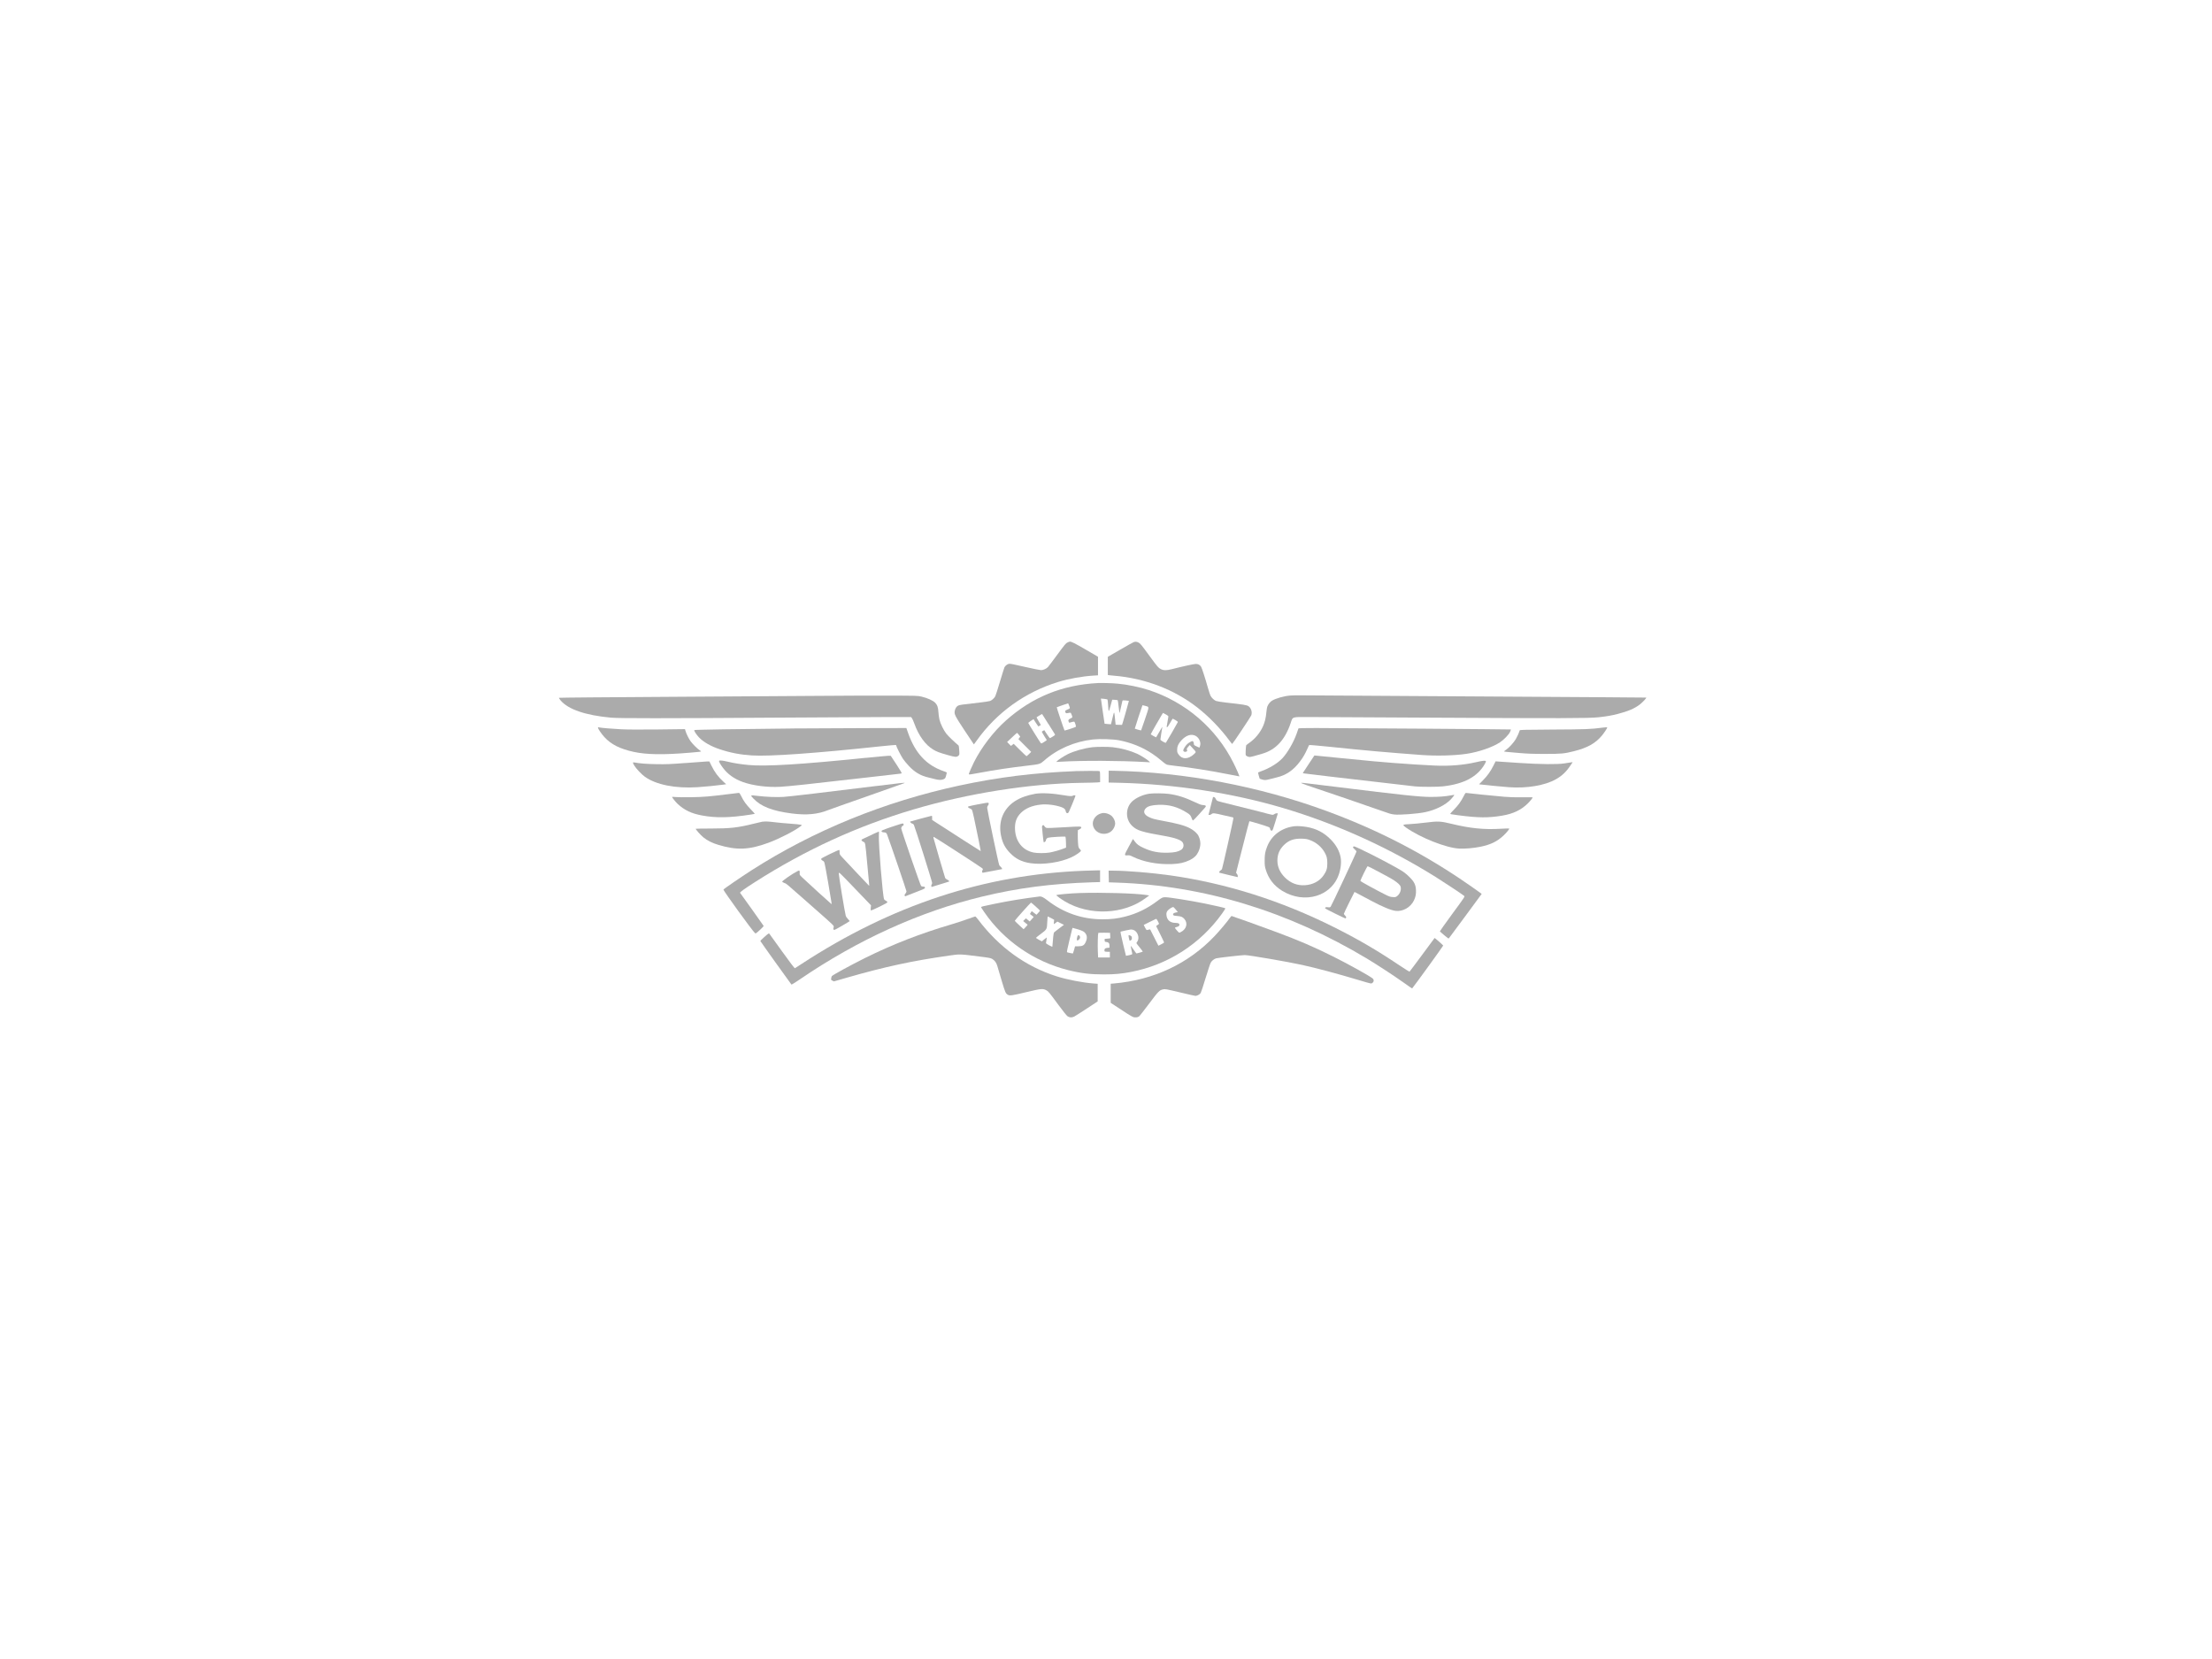 <?xml version="1.0" encoding="UTF-8"?> <svg xmlns="http://www.w3.org/2000/svg" id="Layer_2" data-name="Layer 2" viewBox="0 0 800 600"><defs><style> .cls-1 { fill: none; } .cls-2 { fill: #ababab; } </style></defs><g id="Layer_1-2" data-name="Layer 1"><g><rect class="cls-1" width="800" height="600"></rect><g id="layer1"><g id="g895"><path id="path817" class="cls-2" d="m386.14,232.33c-.69.31-.84.49-4.19,5.03-1.42,1.9-2.73,3.66-2.95,3.89-.53.59-1.72,1.12-2.52,1.12-.35,0-2.99-.55-5.84-1.19-3.89-.91-5.31-1.18-5.71-1.11-.62.12-1.34.68-1.65,1.25-.1.22-.84,2.55-1.62,5.17s-1.55,5.01-1.7,5.31c-.32.63-1.18,1.43-1.86,1.71-.25.1-1.96.37-3.76.57-6.71.77-7.28.84-7.83,1.12-.6.31-1.06,1.03-1.22,1.95-.22,1.14.1,1.77,3.29,6.62,1.68,2.55,3.18,4.82,3.36,5.04l.29.41,1.05-1.44c7.19-10.08,17.46-17.46,29.41-21.14,3.73-1.15,8.7-2.05,12.77-2.3l1.65-.1v-6.72l-4.32-2.51c-4.05-2.36-5.25-2.96-5.84-2.96-.13,0-.5.13-.83.28Z"></path><path id="path819" class="cls-2" d="m410.08,232.2c-.21.06-2.4,1.28-4.89,2.73l-4.53,2.61v6.58l.56.09c.29.04,1.05.12,1.65.16,11.2.93,21.78,4.97,30.15,11.5,4.19,3.27,8.33,7.53,11.57,11.91.52.71.99,1.28,1.05,1.28.15,0,6.62-9.69,6.87-10.28.47-1.16.01-2.71-1-3.39-.62-.41-1.77-.6-7.96-1.28-1.8-.21-3.44-.47-3.76-.6-.71-.29-1.61-1.15-1.99-1.89-.16-.31-.56-1.5-.88-2.65-1.11-3.91-2.23-7.37-2.54-7.86-.46-.69-1.08-1-1.95-.99-.66.01-4.87.93-8.62,1.89-1.92.49-2.95.49-3.95-.01-.91-.46-1.15-.72-3.97-4.57-3.26-4.45-3.52-4.76-4.22-5.09-.66-.29-.99-.32-1.59-.13Z"></path><path id="path821" class="cls-2" d="m397.13,247.03c-13,.68-23.77,5.06-33.32,13.55-4.45,3.95-8.88,9.73-11.56,15.08-.74,1.46-1.86,4.07-1.86,4.29,0,.25.4.21,3.73-.43,5.84-1.09,11.25-1.9,17.75-2.65,4.08-.47,4.35-.55,5.63-1.68,4.84-4.3,11.13-7.03,17.81-7.75,2.42-.27,7.17-.12,9.33.28,4.42.84,8.51,2.48,12.12,4.89,1.3.86,1.95,1.37,3.92,3.02.49.43,1.12.84,1.39.93.27.07,1.44.25,2.62.38,5.72.63,13.09,1.8,19.53,3.08,2.2.44,4,.78,4.02.77.07-.09-1.19-2.99-2.14-4.87-6.24-12.5-17.21-21.95-30.56-26.33-3.36-1.11-7.81-2.02-11.35-2.34-1.83-.18-5.72-.29-7.08-.22Zm3.41,5.99c.06.09.15.94.21,1.9.16,2.85.22,2.87.9.34l.6-2.2.94.04c.52.03.99.1,1.05.15.04.06.21,1.19.35,2.52.24,2.06.29,2.34.4,1.84.15-.72.84-3.73.94-4.1.07-.25.18-.27,1.19-.18.62.06,1.15.12,1.16.15.04.04-2.4,8.64-2.48,8.68-.03.01-.56.01-1.18-.01l-1.14-.06-.18-1.71c-.34-3.39-.31-3.38-.94-.74l-.56,2.3-1.12-.07c-.62-.04-1.16-.1-1.19-.13-.03-.01-.31-1.89-.62-4.14s-.6-4.29-.65-4.53l-.07-.43,1.14.1c.63.06,1.19.18,1.24.27Zm-13.64,2.86c.07.31,0,.38-.83.74-.84.37-.9.43-.81.78.15.59.28.65,1.11.46.43-.1.81-.13.87-.06.16.18.6,1.34.6,1.58,0,.09-.28.29-.63.44q-1.03.43-.78,1.05c.12.29.25.53.28.53s.4-.1.83-.24c.43-.12.86-.19.96-.16.24.09.75,1.71.59,1.86-.18.18-4.01,1.42-4.08,1.34-.16-.18-2.89-8.32-2.82-8.39.04-.04.99-.4,2.09-.77l2.02-.68.27.59c.13.32.29.74.34.93Zm27.3-.59c1.5.43,1.5-.01-.04,4.64-.77,2.29-1.42,4.19-1.46,4.22-.06.06-2.17-.52-2.29-.62-.04-.04,2.59-8.11,2.74-8.37.09-.15.09-.13,1.05.13Zm7.47,3.11c.77.44.94.6.88.84-.04.18-.18.94-.29,1.71s-.27,1.55-.29,1.72c-.06.24-.01.34.13.34.12,0,.6-.69,1.08-1.55s.9-1.55.96-1.55.5.24,1,.53c.68.4.88.59.81.77-.13.35-4.07,7.15-4.26,7.36-.12.15-.37.06-1.08-.34-.52-.28-.93-.62-.93-.74,0-.24.55-3.85.68-4.48.04-.21-.09-.04-.31.37-.32.6-1.8,3.11-1.93,3.29-.03.04-1.8-.93-1.95-1.08-.03-.03.83-1.56,1.89-3.42,2.37-4.1,2.51-4.32,2.59-4.32.04,0,.5.25,1.02.55Zm-42.53,3.36c1.16,1.86,2.21,3.54,2.33,3.72.19.29.15.35-.65.86-.47.29-.93.57-1.03.62-.12.04-.56-.5-1.15-1.42l-.96-1.47-.46.25c-.24.13-.44.29-.44.35s.4.75.9,1.55l.9,1.43-.34.28c-.19.15-.63.44-.99.65-.55.32-.66.35-.83.18-.28-.31-4.51-7.11-4.53-7.28-.01-.09.41-.43.94-.77l.96-.62.84,1.33c.46.72.87,1.31.9,1.31.04,0,.25-.12.47-.25s.41-.27.44-.28c.01,0-.34-.63-.81-1.39-.46-.77-.78-1.4-.71-1.43.09-.03.55-.31,1.03-.63s.91-.53.97-.47c.04.06,1.03,1.62,2.2,3.49Zm-10.69,3.97l.53.66-.32.46-.34.46,2.31,2.31,2.31,2.31-.78.78c-.43.41-.84.77-.91.77s-1.15-1-2.39-2.24l-2.24-2.23-.5.38-.5.38-.69-.71-.69-.71,1.74-1.64c.96-.91,1.78-1.65,1.84-1.65s.34.29.63.65Zm63.94.4c.99.5,1.74,1.74,1.74,2.89,0,.4-.27,1.37-.37,1.37-.01,0-.49-.21-1.02-.46-.88-.41-.97-.5-.97-.9,0-.55-.24-1-.53-1-.31,0-1.22.52-1.78.99-.65.56-1.52,1.92-1.52,2.34,0,.47.57.71,1.12.47.35-.16.38-.27.16-.86-.06-.13.13-.47.49-.87l.59-.65.99,1.08c1.42,1.52,1.4,1.42.52,2.23-2.09,1.92-4.32,1.95-5.59.07-.43-.63-.49-.83-.49-1.7,0-1.21.43-2.15,1.49-3.32,1.72-1.9,3.57-2.49,5.17-1.7Z"></path><path id="path823" class="cls-2" d="m466.74,251.54c-2.27.16-5.35,1.03-6.74,1.89-.62.38-1.28,1.21-1.61,1.99-.15.32-.32,1.34-.4,2.26-.18,1.95-.53,3.45-1.18,4.92-1.02,2.33-2.8,4.51-4.89,5.99-.63.44-1.19.88-1.22.97-.13.38-.28,3.36-.16,3.55.18.32.91.66,1.42.66.44,0,1.89-.37,4.66-1.21,4.84-1.44,8.12-5.01,10.16-11.03.81-2.39.27-2.21,6.55-2.21,2.89,0,23.38.1,45.51.24,45,.25,55.85.24,59.27-.15,2.99-.32,4.66-.62,6.93-1.19,3.76-.97,6.16-1.99,8.03-3.44,1.02-.8,2.46-2.34,2.31-2.49-.04-.03-27.39-.22-60.8-.41-33.39-.21-61.96-.38-63.51-.4-1.53-.03-3.48,0-4.32.06Z"></path><path id="path825" class="cls-2" d="m296.06,251.67c-7.95.06-32.29.22-54.11.35-21.8.13-39.7.28-39.78.35-.06.06.21.5.59.96,2.76,3.24,8.93,5.35,18.18,6.22,3.01.27,18.25.27,61.33-.01,17.88-.12,35.81-.22,39.85-.22h7.36l.29.34c.16.19.56,1.06.87,1.93,1.58,4.45,4.02,7.81,6.88,9.51,1.31.78,2.01,1.05,5.19,1.96,2.8.8,3.3.83,3.94.24.37-.34.37-.37.27-1.96-.06-1.06-.16-1.68-.28-1.77-1.14-.88-3.8-3.45-4.38-4.2-.99-1.28-2.14-3.64-2.49-5.09-.16-.65-.32-1.87-.38-2.73-.1-1.74-.4-2.59-1.14-3.36-.8-.84-2.79-1.74-5.04-2.27-1.28-.31-1.64-.32-12.02-.34-5.88-.01-17.19.01-25.14.09Z"></path><path id="path827" class="cls-2" d="m216.3,263.32c.18.57,1.33,2.21,2.29,3.26,2.42,2.65,5.62,4.26,10.56,5.34,4.64,1.02,10.87,1.11,20.26.31,3.48-.29,4.13-.37,4.13-.5,0-.04-.21-.22-.46-.37-.75-.44-2.61-2.29-3.32-3.29-.69-.96-1.52-2.64-1.84-3.72l-.19-.65-9.88.12c-6.77.07-10.94.04-13.21-.07-3.16-.15-7.11-.49-8.01-.68-.4-.09-.41-.06-.32.25Z"></path><path id="path829" class="cls-2" d="m579.5,263.17c-4.13.55-6.02.62-17.88.68-10.92.07-11.93.09-12,.31-.38,1.14-.93,2.33-1.43,3.18-.72,1.21-2.43,3.1-3.46,3.79-.41.28-.75.55-.75.6,0,.13.53.19,5.31.59,3.27.28,5.1.34,9.51.34,5.96,0,6.86-.09,10.41-.97,4.87-1.21,7.84-2.87,10.17-5.69.75-.9,1.9-2.64,1.9-2.89,0-.12-.47-.1-1.77.06Z"></path><path id="path831" class="cls-2" d="m286.48,263.47c-18.92.16-35.22.43-35.37.57-.21.21.77,1.7,1.75,2.71,1.67,1.7,4.25,3.16,7.42,4.22,3.83,1.28,7.36,1.96,11.63,2.24,6.38.41,22.79-.75,47.13-3.35,2.67-.28,4.91-.47,4.97-.43.07.04.13.15.13.22,0,.35,1.68,3.66,2.42,4.78.46.66,1.42,1.84,2.17,2.62,2.12,2.26,4.39,3.58,7.14,4.16.65.13,1.64.38,2.21.55,1.33.38,2.51.4,3.24.03.52-.25.6-.38.84-1.24.15-.53.27-1.03.27-1.11,0-.09-.55-.34-1.22-.56-6.16-2.14-10.2-6.47-12.78-13.78l-.63-1.8-14.24.03c-7.83.01-20.01.07-27.07.13Z"></path><path id="path833" class="cls-2" d="m469.59,263.48c-.04.1-.31.88-.6,1.74-1.06,3.07-3.33,7.03-5.19,9.01-1.68,1.8-4.69,3.64-7.7,4.7-.53.19-1,.38-1.06.43-.06.06.04.59.22,1.19l.34,1.09.87.28c.96.29,1.27.27,3.02-.19.6-.16,1.67-.43,2.34-.59,3.35-.8,5.94-2.58,8.29-5.69,1.19-1.59,1.86-2.74,2.67-4.56.32-.74.63-1.39.69-1.44.07-.06,3.33.22,7.25.62,12.83,1.34,21.89,2.14,33.53,2.99,5.28.37,11.65.22,16-.41,4.41-.63,9.61-2.42,12.25-4.19,1.43-.97,3.16-2.76,3.61-3.74.21-.47.35-.87.32-.9-.07-.07-61.11-.52-70.49-.52-4.91,0-6.32.04-6.37.18Z"></path><path id="path835" class="cls-2" d="m395.06,270.25c-2.98.34-6.6,1.37-8.9,2.51-1.37.69-3.42,2.02-3.85,2.49l-.29.32,1.55-.09c8.15-.47,21.36-.41,30.89.13l1.46.09-.28-.31c-.49-.55-3.04-2.17-4.26-2.73-2.67-1.21-5.88-2.08-8.96-2.42-1.65-.19-5.74-.18-7.34,0Z"></path><path id="path837" class="cls-2" d="m473.26,276.41l-2.09,3.18.38.12c.32.09,13.21,1.59,40.2,4.7,1.81.21,8.21.21,10.1-.01,7.65-.86,12.55-3.49,15.19-8.17.4-.71.44-.9.28-1-.29-.21-1.28-.09-3.52.43-4.57,1.05-9.64,1.46-15.01,1.21-4.48-.21-9.45-.52-15.07-.96-5.09-.4-7.33-.6-18.43-1.7-4.1-.41-8.01-.8-8.68-.86l-1.24-.12-2.11,3.17Z"></path><path id="path839" class="cls-2" d="m313.16,274.07c-23.31,2.4-36.39,3.2-42.53,2.59-2.8-.27-5.28-.66-7.59-1.22-1.62-.4-2.76-.5-2.96-.29-.18.18.41,1.25,1.4,2.57,1.75,2.33,4.1,4,7.21,5.12,3.66,1.31,8.98,1.98,13.56,1.71,3.54-.22,9.32-.84,31.55-3.39,5.66-.66,10.69-1.22,11.19-1.28.5-.04.99-.13,1.08-.19.13-.07-.44-1.06-1.86-3.23l-2.05-3.11h-1.03c-.56.03-4.14.35-7.96.74Z"></path><path id="path841" class="cls-2" d="m248.07,275.94c-5.94.44-6.96.49-10.69.43-3.64-.07-6.02-.25-7.95-.62-.68-.12-.68.03.01,1.18.68,1.11,2.62,3.16,3.8,4,4.04,2.89,11.1,4.29,19.02,3.77,2.74-.18,7.25-.62,9.23-.91l1.14-.16-.91-.83c-1.99-1.81-3.27-3.54-4.47-6l-.68-1.4h-.97c-.53.03-3.92.27-7.53.55Z"></path><path id="path843" class="cls-2" d="m540.09,276.96c-1.05,2.08-2.17,3.64-3.82,5.32l-1.34,1.36.5.07c.74.13,7.49.78,10.23.99,6.49.49,13.15-.63,17.09-2.89,2.2-1.25,3.7-2.68,5.25-5l.78-1.16-.72.09c-.4.04-1.42.21-2.27.35-2.42.4-8.77.34-16.14-.15-3.24-.22-6.55-.44-7.33-.49l-1.42-.1-.81,1.61Z"></path><path id="path845" class="cls-2" d="m400.96,280.87v2.15l4.02.09c20.04.5,40.79,3.7,59,9.1,19.24,5.71,38.02,14.2,55.36,25.03,3.27,2.05,9.75,6.35,10.22,6.8.25.24.04.55-4.33,6.49-2.52,3.42-4.53,6.28-4.47,6.35.07.06.8.69,1.61,1.39,1.15,1,1.5,1.22,1.64,1.08.1-.09,2.8-3.74,6.02-8.12l5.84-7.93-.34-.27c-.83-.63-5.23-3.72-7.59-5.29-15.13-10.1-30.55-17.93-48.02-24.37-24.41-9.01-51.44-14.12-77.15-14.61l-1.8-.03v2.15Z"></path><path id="path847" class="cls-2" d="m389.09,278.89c-15.07.57-28.11,2.2-42.16,5.22-27.13,5.85-52.68,16.26-75.12,30.64-4.08,2.62-10.17,6.8-10.17,6.99,0,.44,10.38,14.79,11.34,15.64.35.32.25.4,2.05-1.24.66-.6,1.18-1.18,1.15-1.27-.06-.15-8.06-11.38-8.52-11.96-.16-.21,1.61-1.49,5.41-3.91,18.31-11.68,37-20.24,57.35-26.27,19.56-5.79,41.78-9.32,60.67-9.61,2.71-.03,5.35-.1,5.87-.15l.91-.09v-1.81c0-1-.04-1.92-.09-2.05-.07-.21-.55-.24-3.88-.21-2.08.01-4.23.04-4.81.07Z"></path><path id="path849" class="cls-2" d="m316.92,284.26c-18.05,2.24-31.49,3.82-33.54,3.95-2.42.15-6.38,0-9.26-.35-2.87-.34-2.85-.35-1.68.9,2.7,2.9,6.88,4.54,13.89,5.44,5.35.69,9.39.32,13.17-1.21.71-.28,7.15-2.57,14.32-5.07,7.17-2.51,13.14-4.63,13.27-4.7.43-.25-.53-.15-10.16,1.05Z"></path><path id="path851" class="cls-2" d="m470.75,283.28c.15.12,2.8,1.05,5.9,2.08,5.69,1.89,13.5,4.57,21.17,7.25,5.26,1.84,5.01,1.77,6.4,1.96,1.72.24,8.42-.25,11.15-.83,3.79-.78,7.46-2.61,9.39-4.69.91-.99,1.34-1.58,1.12-1.58-.06,0-.65.1-1.31.22-2.08.37-4.2.52-7.15.53-3.85,0-10.44-.69-34.17-3.63-14.18-1.74-12.83-1.61-12.49-1.33Z"></path><path id="path853" class="cls-2" d="m263.55,287.2c-6.97.87-9.07,1.05-13.56,1.12-2.39.04-4.92.01-5.63-.06-.72-.07-1.3-.09-1.3-.03,0,.22,1.33,1.87,2.02,2.51,2.45,2.27,4.98,3.48,8.82,4.19,5.13.93,9.8.86,17.53-.31.81-.12,1.5-.25,1.55-.28.03-.04-.63-.78-1.47-1.65-1.65-1.7-2.57-2.96-3.46-4.81-.44-.88-.63-1.14-.87-1.12-.16.01-1.78.21-3.61.44Z"></path><path id="path855" class="cls-2" d="m529.36,287.94c-.94,1.89-1.98,3.32-3.48,4.84-.75.77-1.37,1.44-1.37,1.52,0,.15.25.19,2.95.56,7.17.94,10.84.97,15.82.13,4.02-.68,6.91-2.06,9.32-4.47.94-.94,1.7-1.9,1.7-2.15,0-.04-1.68-.04-3.72-.03-2.62.04-4.57-.01-6.53-.18-3.69-.32-12.99-1.25-13.59-1.36-.46-.09-.47-.07-1.09,1.14Z"></path><path id="path857" class="cls-2" d="m374.27,287.12c-2.62.43-5.34,1.4-7.18,2.61-4.25,2.77-6.1,7.36-5.06,12.47.53,2.62,1.42,4.36,3.16,6.19,2.06,2.17,4.3,3.32,7.46,3.79,4.39.68,10.82-.25,14.85-2.14,1.65-.77,3.44-2.01,3.44-2.39,0-.06-.21-.35-.47-.63-.44-.5-.47-.63-.59-2.18-.07-.91-.1-2.31-.09-3.13l.04-1.47.59-.31c.32-.16.6-.4.62-.52.1-.59.03-.59-6.21-.22-4.07.25-6.13.32-6.4.22-.24-.07-.53-.34-.68-.57-.28-.49-.37-.52-.72-.27-.24.18-.24.37.06,3.07.16,1.58.32,2.9.37,2.93.16.18.8-.31.8-.6.01-.44.29-.81.77-.99.56-.21,6.13-.55,6.31-.37.07.07.15.99.18,2.03l.04,1.9-.88.35c-1.4.55-3.66,1.19-5.06,1.44-1.65.28-4.42.28-5.81,0-3.94-.81-6.44-3.88-6.71-8.2-.16-2.68.49-4.54,2.17-6.18,1.67-1.64,4-2.61,7.09-2.95,2.21-.25,5.17.1,7.43.88,1.06.37,1.52.77,1.64,1.46.1.57.27.75.72.75.25,0,.5-.52,1.55-3.07.69-1.68,1.25-3.11,1.25-3.2,0-.22-.65-.27-.88-.07-.28.24-1.22.22-2.8-.06-4.6-.8-8.42-1-10.98-.6Z"></path><path id="path859" class="cls-2" d="m415.63,287.06c-2.2.32-4.67,1.42-6.06,2.68-2.59,2.36-2.64,6.55-.1,8.96,1.74,1.67,3.48,2.21,11.87,3.67,3.58.62,5.81,1.42,6.37,2.29.6.93.35,2.15-.56,2.71-1.11.68-2.27.94-4.66,1.02-3.48.1-6.02-.38-8.95-1.75-1.64-.74-2.42-1.33-3.16-2.36l-.63-.86-1.53,2.82c-1.72,3.16-1.74,3.23-.35,3.1.59-.04.87.01,1.74.46,3.77,1.89,8.98,2.89,14.14,2.71,2.77-.1,4.53-.49,6.53-1.44,1.53-.74,2.48-1.64,3.1-2.95.99-2.09.99-4,.03-5.88-.46-.9-1.71-2.01-3.07-2.7-1.96-1.02-4.61-1.74-10.13-2.74-2.77-.52-3.58-.74-4.81-1.36-1.72-.86-2.08-2.09-.93-3.18.78-.74,2.11-1.08,4.48-1.18,3.88-.15,7.06.75,10.51,2.96.91.57,1.18.91,1.55,1.95.15.38.32.72.41.75.1.03,1.02-.88,2.06-2.05,1.03-1.16,2.08-2.31,2.31-2.58.59-.62.38-.87-.75-.96-.68-.04-1.31-.28-3.05-1.11-3.52-1.67-6.21-2.51-9.32-2.92-1.8-.24-5.59-.27-7.05-.06Z"></path><path id="path861" class="cls-2" d="m438.7,288.3s-.37,1.46-.81,3.16-.81,3.13-.81,3.17c0,.22.87.06,1.11-.21.4-.44,1.02-.38,4.39.44,1.67.4,3.14.74,3.26.74.15,0,.24.13.24.35,0,.41-3.92,17.87-4.13,18.34-.07.18-.31.4-.5.49-.31.15-.62.69-.47.84.03.03,1.55.4,3.36.83l3.29.77.04-.32c.03-.19-.1-.55-.29-.8l-.34-.46,1.77-6.96c2.01-7.95,2.95-11.57,3.04-11.66.13-.13,6.93,1.95,7.21,2.2.16.15.29.38.29.52,0,.41.37.78.68.68.22-.07.47-.71,1.15-3.01.47-1.59.9-2.99.93-3.1.12-.31-.81-.21-1.28.15-.52.37-.04.46-5.53-.99-1.7-.44-5.72-1.44-8.92-2.23-3.2-.77-5.99-1.5-6.16-1.62-.19-.13-.44-.44-.55-.72-.19-.44-.47-.66-.83-.66-.07,0-.13.03-.13.07Z"></path><path id="path863" class="cls-2" d="m353.59,290.92c-3.61.72-3.64.74-3.45,1.05.12.16.43.37.69.44.25.07.57.29.69.47.21.31,1,3.94,2.45,11.12.29,1.42.56,2.86.62,3.21l.1.62-5.81-3.7c-3.18-2.03-7.14-4.57-8.77-5.65l-2.99-1.93v-.78c0-.68-.03-.78-.25-.71-.15.04-1.92.52-3.94,1.03-2.02.53-3.69.99-3.73,1.03-.15.15.34.66.72.74.28.06.49.24.63.56.46.97,6.56,20.39,6.56,20.85,0,.27-.06.53-.15.57-.07.04-.15.29-.15.53,0,.35.06.43.27.37.13-.04,1.58-.49,3.2-.99,1.62-.49,2.98-.91,3.01-.96.12-.12-.35-.53-.83-.72-.27-.12-.55-.35-.63-.55-.18-.41-4.05-13.7-4.2-14.4-.09-.44-.07-.49.16-.4.43.16,16.9,10.81,17.35,11.22.4.35.4.38.18.8-.22.46-.16.9.13.9.09,0,1.68-.29,3.54-.66,1.87-.37,3.41-.66,3.44-.66.15,0-.43-.86-.62-.93-.12-.06-.32-.31-.44-.57-.27-.56-4.35-20.02-4.35-20.68,0-.25.13-.6.29-.81.34-.43.37-.78.12-.99-.13-.1-1.42.1-3.85.59Z"></path><path id="path865" class="cls-2" d="m398.41,294.13c-1.31.32-2.36,1.16-2.89,2.34-.78,1.72.03,3.77,1.86,4.67,1.58.77,3.58.47,4.75-.71.68-.66,1.19-1.81,1.19-2.64s-.53-1.98-1.19-2.61c-.94-.88-2.55-1.36-3.72-1.06Z"></path><path id="path867" class="cls-2" d="m275.72,297.17c-.24.03-1.61.35-3.04.71-5.75,1.44-8.55,1.77-15.58,1.77-3.01,0-5.48.04-5.48.09,0,.32,1.8,2.31,2.8,3.13,1.47,1.18,3.11,1.99,5.34,2.67,6.71,2.03,11.18,1.84,18.18-.75,4.01-1.49,9.7-4.42,11.65-6l.44-.35-.38-.15c-.21-.09-1.93-.27-3.83-.4s-4.47-.37-5.71-.53c-2.12-.27-3.35-.31-4.38-.18Z"></path><path id="path869" class="cls-2" d="m515.51,297.51c-1.83.24-4.29.47-5.5.53-2.89.13-2.98.22-1.49,1.27,5.25,3.69,14.57,7.37,19.22,7.59,2.11.1,5.1-.15,7.52-.63,3.85-.78,6.19-1.9,8.57-4.14,1.06-1,2.15-2.36,2.01-2.49-.04-.04-1.43,0-3.08.09-5.99.37-11.09-.15-17.78-1.78-3.97-.97-4.91-1.02-9.47-.43Z"></path><path id="path871" class="cls-2" d="m322.57,299.01c-3.63,1.27-3.85,1.36-3.74,1.65.09.22.27.32.62.35,1.03.07,1.14.15,1.43.96,1.24,3.3,6.96,20.09,6.96,20.4,0,.22-.16.57-.38.8-.28.29-.35.49-.28.72.06.16.15.29.21.27s1.71-.66,3.66-1.43c3.36-1.31,3.54-1.39,3.46-1.72-.06-.29-.15-.35-.62-.35-.32,0-.63-.1-.78-.27-.29-.32-7.18-20.29-7.18-20.83,0-.38.47-1.02.77-1.02.19,0,.13-.53-.06-.71-.13-.1-1.31.24-4.05,1.18Z"></path><path id="path873" class="cls-2" d="m468.41,298.79c-4.69.46-8.45,3.18-10.1,7.31-.75,1.9-.94,2.92-.93,5.12,0,1.71.06,2.17.4,3.29.97,3.26,2.96,5.82,5.9,7.64,3.92,2.42,8.49,3.07,12.55,1.8,3.26-1.03,5.88-3.21,7.34-6.16,1.18-2.34,1.71-5.6,1.28-7.77-.44-2.27-1.64-4.44-3.51-6.35-2.49-2.55-5.23-3.98-8.77-4.59-1.4-.24-3.32-.37-4.16-.28Zm5.32,5.03c2.23.81,4.1,2.36,5.26,4.32.84,1.42,1.06,2.31,1.05,4.11,0,1.84-.29,2.8-1.33,4.3-1.44,2.12-3.88,3.42-6.74,3.6-2.79.18-5.23-.77-7.27-2.8-1.81-1.81-2.71-3.85-2.71-6.13s.78-4.04,2.36-5.6c1.74-1.72,3.6-2.39,6.49-2.3,1.43.04,1.87.12,2.89.5Z"></path><path id="path875" class="cls-2" d="m315.52,301.8c-1.21.57-2.62,1.22-3.14,1.46-.86.4-.91.46-.74.72.1.16.37.38.6.47.74.31.66-.07,1.43,8.17.32,3.48.62,6.66.66,7.06.09.68.07.71-.16.52s-7.87-8.32-9.69-10.28c-.81-.9-.84-.97-.83-1.67.01-.4-.03-.8-.1-.86-.07-.07-1.61.6-3.41,1.49-3.2,1.58-3.27,1.62-3.11,1.96.09.19.31.38.5.43.19.06.46.29.57.53.13.25.75,3.52,1.39,7.27,1.4,8.29,1.36,7.95,1.21,7.89-.16-.06-9.35-8.42-10.61-9.66-.9-.87-.93-.94-.87-1.49.04-.31.01-.68-.06-.81-.12-.24-.18-.22-.75.07-1.9.96-5.62,3.54-5.53,3.83.03.07.37.27.74.41.86.32.46,0,6.99,5.75,8.57,7.52,10.51,9.27,10.76,9.66.19.28.21.46.09.8-.12.32-.1.5.03.69.18.24.41.13,2.95-1.34,1.52-.87,2.79-1.65,2.83-1.71.04-.07-.22-.41-.59-.77-.4-.4-.71-.87-.81-1.22-.34-1.19-2.52-14.42-2.52-15.26,0-.15.09-.28.19-.27.16.01,3.18,3.1,9.36,9.58l2.12,2.21-.1.87c-.07.57-.04.88.07.96.09.06,1.49-.55,3.08-1.33,2.4-1.18,2.92-1.49,2.86-1.7-.04-.15-.27-.35-.52-.46-.24-.1-.53-.32-.65-.5-.49-.74-2.09-20.3-1.9-23.12.06-.78.04-1.43-.01-1.42-.07,0-1.12.47-2.34,1.03Z"></path><path id="path877" class="cls-2" d="m489.34,306.31c-.07.19.09.41.57.84.37.31.68.68.68.83,0,.34-8.99,19.5-9.33,19.92-.24.27-.37.29-1.02.21-.72-.1-.99.01-1,.41,0,.13,7.11,3.64,7.36,3.64.07,0,.19-.13.24-.29.07-.22-.03-.41-.35-.72-.25-.24-.46-.53-.46-.66s.87-1.96,1.92-4.08l1.93-3.83,1.8.94c.99.52,2.93,1.55,4.32,2.3,4.01,2.14,7.12,3.42,8.76,3.61,2.61.31,5.38-1.27,6.59-3.74.62-1.3.84-2.37.75-3.85-.09-1.83-.66-2.98-2.24-4.54-1.58-1.56-2.12-1.96-4.76-3.46-4.87-2.77-14.79-7.75-15.42-7.75-.12,0-.27.12-.32.25Zm6.6,7.58c1.56.8,5,2.62,6.81,3.64,1.77.97,3.18,2.06,3.63,2.77.65,1.06.04,3.02-1.19,3.86-.46.31-.63.34-1.55.27-.84-.06-1.28-.21-2.58-.86-3.14-1.58-8.98-4.76-9.05-4.95-.09-.22,2.42-5.34,2.62-5.34.07,0,.66.27,1.31.6Z"></path><path id="path879" class="cls-2" d="m392.05,314.92c-35.93,1.34-69.66,12.46-102.11,33.67-1.25.81-2.36,1.53-2.46,1.59-.1.07-1.75-2.09-4.59-6.04-2.45-3.39-4.53-6.28-4.63-6.43-.19-.25-.31-.16-1.74,1.09-.86.77-1.55,1.44-1.53,1.53.01.13,10.88,15.33,11.25,15.75.06.06,1.42-.78,3.02-1.87,20.98-14.33,43.4-24.5,65.92-29.94,12.96-3.13,25.02-4.7,39.63-5.17l3.05-.09v-4.25l-1.43.03c-.8,0-2.77.07-4.38.13Z"></path><path id="path881" class="cls-2" d="m400.99,317l.04,2.11,2.95.1c31.27,1.05,61.89,10.36,90.45,27.51,3.8,2.29,9.79,6.21,13.61,8.93,1.44,1.03,2.65,1.86,2.68,1.83.81-.94,11.28-15.39,11.23-15.51-.09-.22-3.04-2.8-3.11-2.73-.03.03-2.06,2.77-4.51,6.1-2.45,3.32-4.51,6.06-4.57,6.09-.07.03-1.8-1.08-3.86-2.45-8.33-5.56-14.73-9.29-23.41-13.64-19.17-9.6-39.01-15.88-59.19-18.74-6.6-.94-15.92-1.71-20.58-1.71h-1.77l.04,2.09Z"></path><path id="path883" class="cls-2" d="m390.57,322.97c-3.55.12-8.27.55-8.52.77-.12.12,1.64,1.4,3.07,2.26,8.89,5.28,21.19,4.79,29.21-1.18l1.31-.97-1.11-.18c-3.92-.6-16.1-.96-23.96-.69Z"></path><path id="path885" class="cls-2" d="m371.78,324.78c-6.21.91-10.16,1.65-16.19,2.98-.43.1-.78.24-.78.31s.5.87,1.14,1.78c7.12,10.38,18.02,17.91,30.37,21.01,4.6,1.15,8.01,1.55,12.94,1.55,3.83,0,6.34-.24,9.73-.88,13.39-2.58,25.12-10.1,33.04-21.2.96-1.34,1.21-1.78,1.05-1.87-.25-.15-4.11-1.03-7.4-1.7-5.2-1.05-12.84-2.27-14.23-2.27-.99,0-1.24.12-2.9,1.37-3.57,2.71-7.43,4.59-11.66,5.65-2.8.71-4.95.96-8.14.97-7.37,0-14.12-2.33-20.01-6.91-1.33-1.02-2.02-1.37-2.65-1.36-.22,0-2.17.27-4.3.57Zm2.76,3.04c.87.77,1.58,1.46,1.58,1.52,0,.07-.28.43-.63.81l-.63.68-.87-.66-.86-.66-.32.53-.32.52.31.24c.18.12.49.37.68.53l.37.32-.72.8-.71.81-.69-.57-.69-.56-.5.49-.5.49.8.66.81.65-.28.4c-.16.21-.49.57-.74.81l-.44.43-1.59-1.46c-.87-.8-1.59-1.52-1.59-1.59,0-.18,5.71-6.56,5.87-6.58.07,0,.83.63,1.7,1.42Zm50.7,1.14l.75.91-.74.15c-.84.16-1.18.5-.91.91.13.21.44.28,1.4.35,1.4.1,1.95.32,2.61,1.08,1.4,1.61.71,3.85-1.5,4.84-.41.18-.44.16-1.08-.55-1.03-1.18-1.03-1.19-.18-1.4.56-.13.78-.28.91-.55.27-.59-.27-.93-1.43-.93-1.9-.01-3.08-1.08-3.21-2.87-.06-.78.06-1.15.55-1.68s1.58-1.21,1.92-1.18c.09,0,.49.41.91.91Zm-45.1,3.07l1.11.62-.09.78c-.04.44-.04.8,0,.8s.34-.21.66-.47l.59-.46,1.19.59,1.19.59-1.7,1.27c-.93.69-1.78,1.37-1.9,1.5-.16.19-.41,2.42-.59,5.13,0,.07-.53-.16-1.18-.5-.84-.46-1.16-.69-1.12-.86.04-.13.12-.63.18-1.11l.1-.87-.9.69-.88.71-1.09-.57c-.59-.31-1.05-.63-1.02-.71.03-.09.87-.75,1.84-1.47,2.11-1.58,2.11-1.56,2.24-4.39.04-1.03.12-1.87.16-1.87s.57.28,1.19.6Zm38.64,1.19c.41.74.46.91.28,1.02-.12.07-.38.25-.57.41l-.35.29,1.44,2.87c.78,1.59,1.43,2.96,1.43,3.04s-.46.38-1.03.66l-1.02.52-1.5-2.96-1.5-2.96-.5.1c-.28.04-.59.12-.68.16-.12.03-.38-.34-.66-.9l-.47-.96,2.18-1.09c1.19-.6,2.24-1.11,2.31-1.11.09-.01.37.4.65.9Zm-29.88,2.62c1.56.4,2.89.91,3.27,1.28,1.03.96,1.18,2.17.44,3.69-.53,1.11-1.09,1.4-2.61,1.43h-1.19s-.35,1.27-.35,1.27c-.21.69-.38,1.28-.41,1.31-.06.07-1.93-.31-2.14-.44-.12-.06.13-1.31.83-4.2,1.19-5.01,1.09-4.67,1.33-4.57.12.04.49.15.84.24Zm20.91.44c1.56.43,2.46,2.85,1.55,4.19-.21.29-.37.59-.37.63,0,.06.53.75,1.19,1.55.66.81,1.16,1.49,1.12,1.53-.07.07-2.09.65-2.27.65-.07,0-.55-.63-1.06-1.4-.53-.77-.97-1.37-1.02-1.34-.03.04.07.66.25,1.39s.31,1.42.31,1.52c0,.13-.4.29-1.14.46-.62.15-1.14.25-1.15.22-.01-.01-.5-1.98-1.06-4.35-.72-2.99-.99-4.35-.87-4.39.31-.12,3.39-.77,3.7-.78.16-.01.53.06.81.13Zm-8.29,2.08l.04.97-.56.1c-.31.04-.78.09-1.05.09-.47,0-.49.01-.44.55.04.52.07.56.56.6q1.18.09,1.18,1.12v.94l-.87.1q-.87.1-.93.63c-.04.31,0,.59.09.65s.55.12,1.02.12h.84v2.06h-4.25l-.1-2.18c-.1-2.05,0-6.43.16-6.69.04-.07,1.02-.1,2.17-.09l2.09.04.04.97Z"></path><path id="path887" class="cls-2" d="m389.62,338.75q-.34,1.37-.01,1.37c.43,0,1.03-.65,1.03-1.09,0-.4-.34-.83-.66-.83-.12,0-.27.25-.35.55Z"></path><path id="path889" class="cls-2" d="m408.15,338.29c-.09.07.28,1.83.4,1.95.03.04.24-.04.44-.18.27-.18.37-.37.37-.72,0-.56-.1-.74-.55-.97-.35-.18-.55-.21-.66-.07Z"></path><path id="path891" class="cls-2" d="m444.79,331.98c-.88,1.3-3.58,4.51-5.44,6.49-9.51,10.04-22.01,15.94-36.5,17.22l-1.15.09v6.9l1.74,1.15c3.41,2.3,5.87,3.82,6.43,4.01.66.21,1.58.13,2.06-.21.19-.12,1.81-2.18,3.6-4.57,3.42-4.57,3.8-4.95,5.07-5.23.83-.19.8-.19,6.75,1.22,2.55.62,4.81,1.12,5.01,1.12.63-.01,1.56-.53,1.89-1.05.16-.28.97-2.71,1.78-5.43.83-2.71,1.65-5.22,1.87-5.57.38-.66,1.12-1.25,1.9-1.52.57-.19,9.26-1.18,10.41-1.18,1.47,0,15.3,2.37,20.64,3.54,5.51,1.22,12.49,3.08,21.07,5.65,4.16,1.24,4,1.21,4.47.84.56-.44.55-1.18,0-1.62-1.27-1-8.6-5.07-14.05-7.8-7.24-3.61-12.44-5.85-20.79-8.96-5.47-2.03-15.94-5.79-16.13-5.79-.09,0-.38.32-.63.71Z"></path><path id="path893" class="cls-2" d="m350.2,332.3c-1.28.49-4,1.39-6.04,1.99-11.4,3.36-21.27,7.22-31.3,12.18-5.1,2.54-11.62,6.09-12,6.55-.1.12-.21.47-.25.8-.07.56-.06.6.46.86l.55.25,4.51-1.3c13.77-3.97,23.84-6.15,37.34-8.06,3.8-.53,3.48-.55,10.79.37,3.52.44,4,.53,4.6.88.86.5,1.5,1.37,1.8,2.43.13.46.83,2.82,1.55,5.23,1.36,4.57,1.49,4.88,2.4,5.35.65.34,1.52.21,6.8-1.06,5.2-1.24,5.71-1.28,6.96-.65.81.43.97.62,4.51,5.43,1.44,1.95,2.86,3.73,3.14,3.94.71.55,1.56.6,2.45.18.38-.19,2.45-1.5,4.6-2.92l3.92-2.58v-6.37l-1.36-.1c-4.11-.31-9.64-1.39-13.52-2.61-11.16-3.55-20.79-10.5-28.31-20.45-.5-.66-.99-1.21-1.09-1.19-.1,0-1.22.4-2.51.87Z"></path></g></g></g></g></svg> 